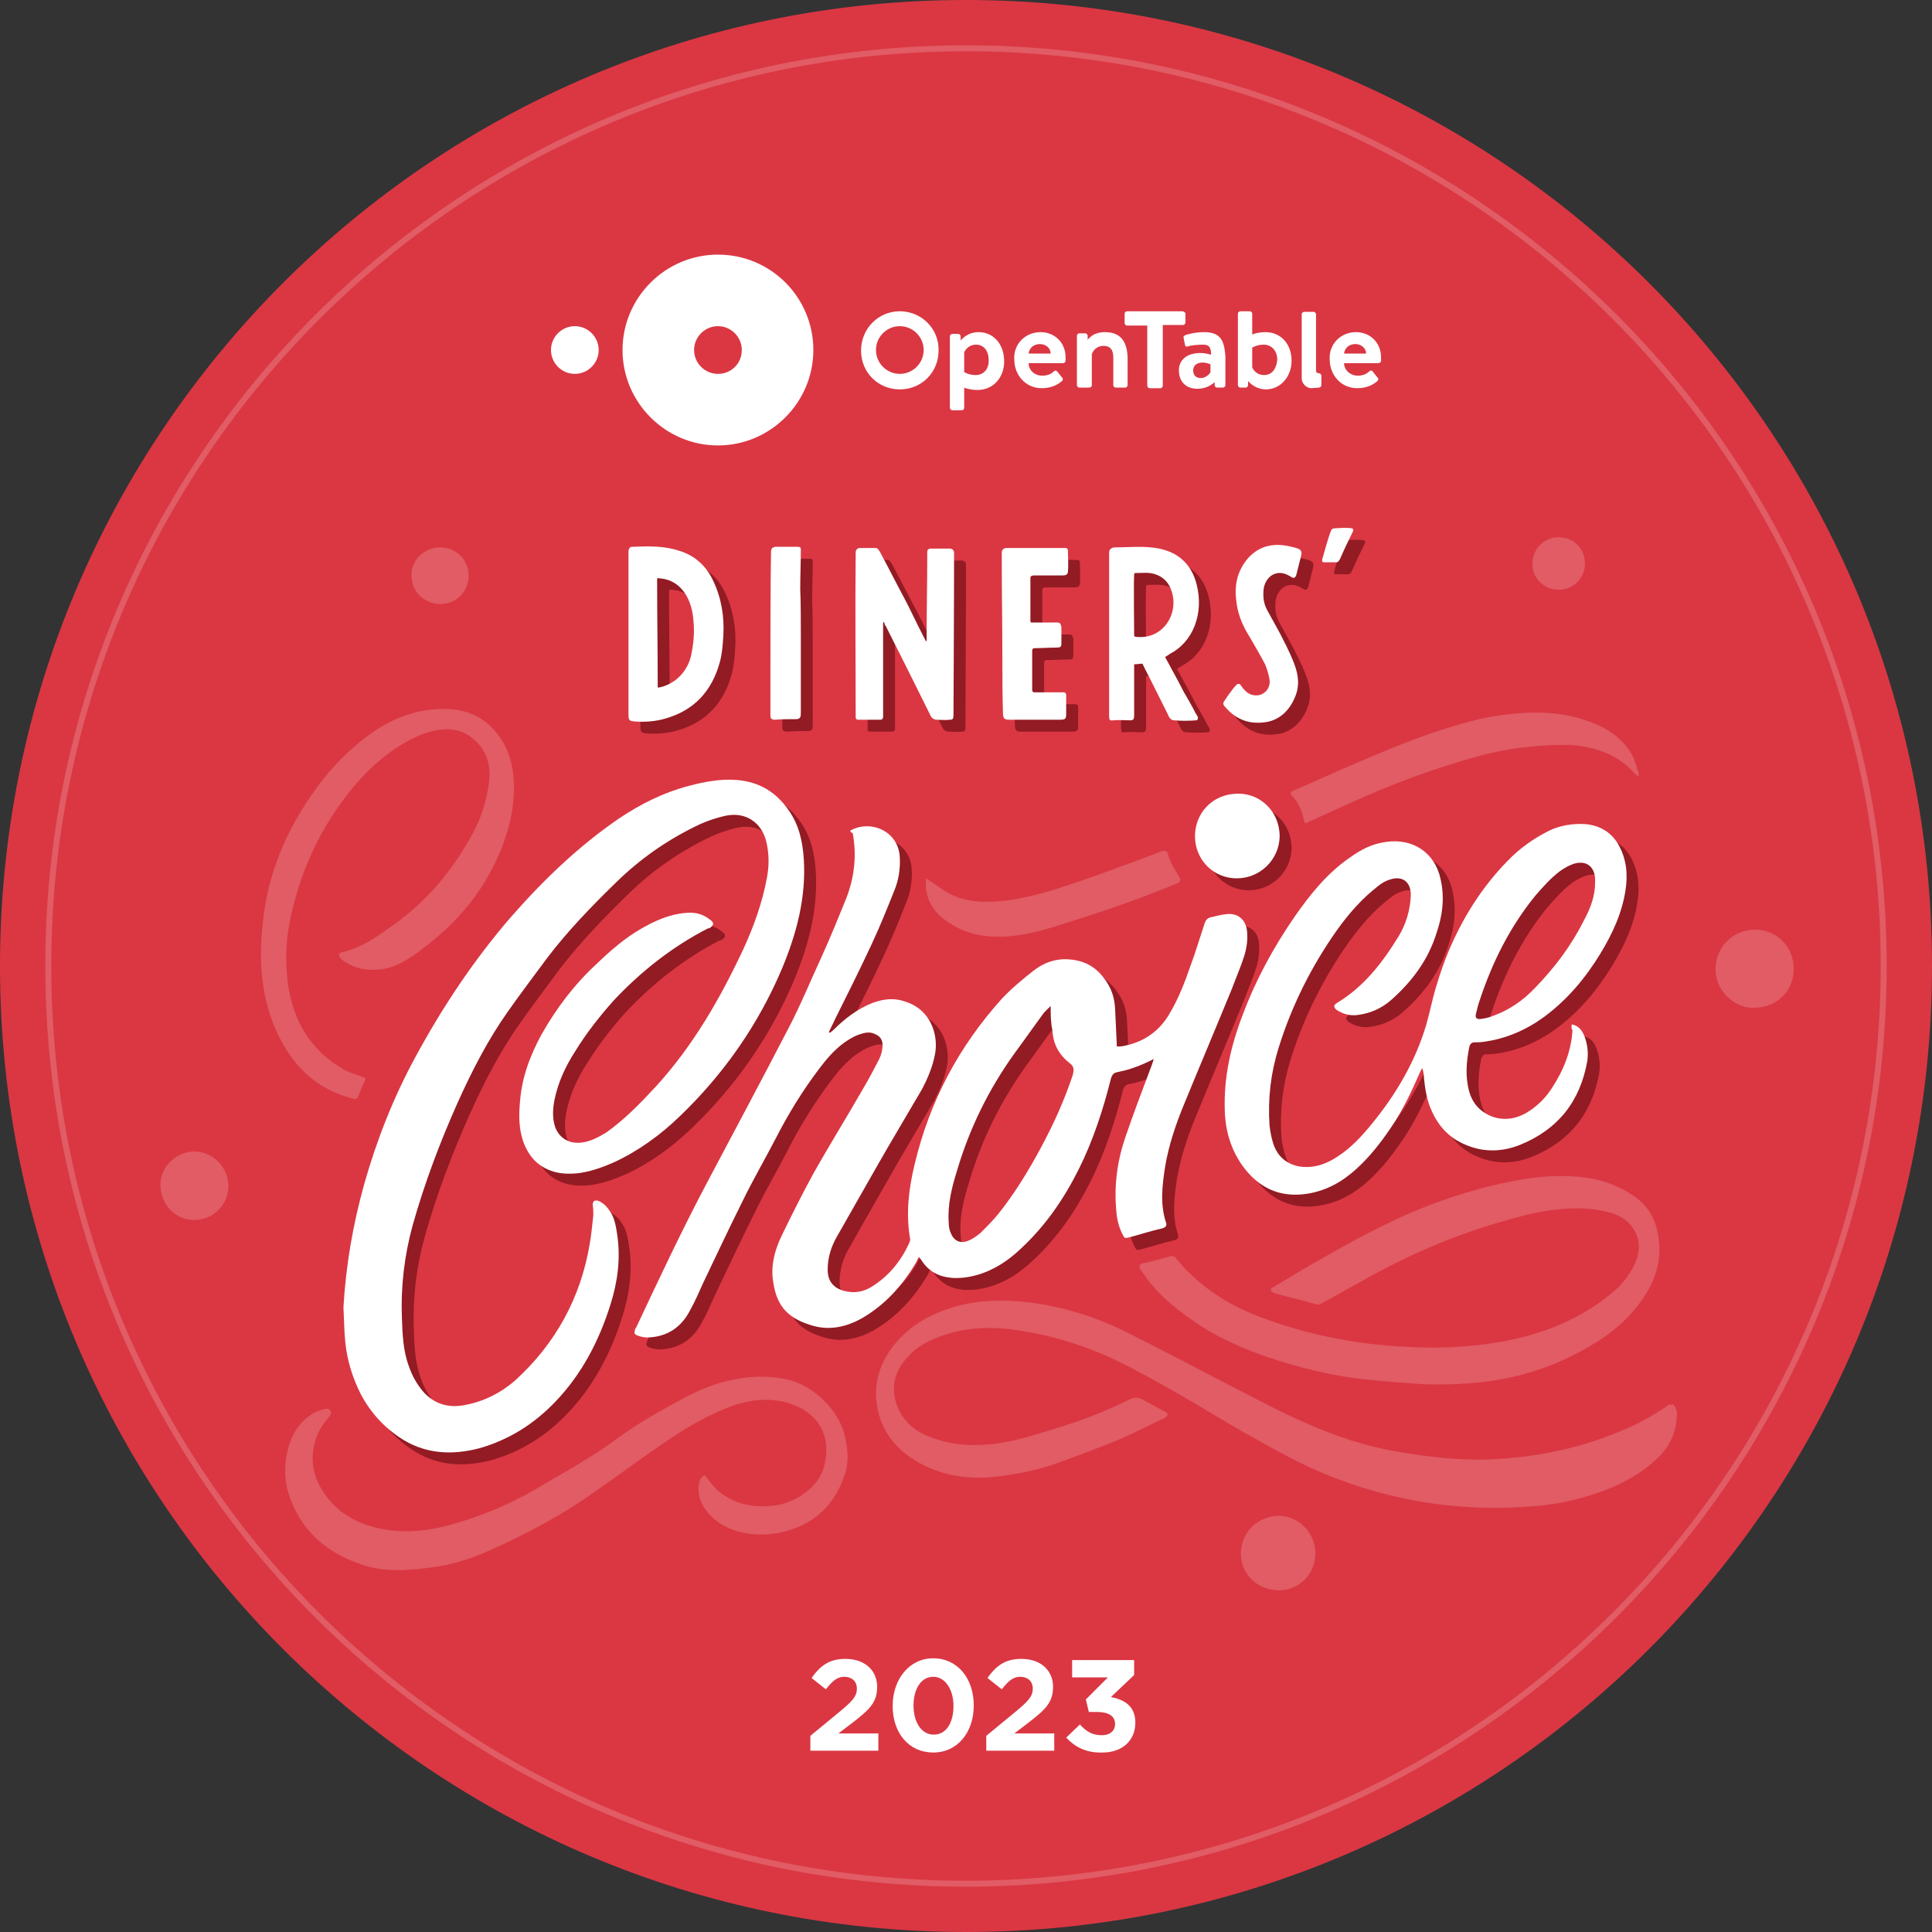 <?xml version="1.0" encoding="UTF-8"?>
<svg xmlns="http://www.w3.org/2000/svg" xmlns:xlink="http://www.w3.org/1999/xlink" version="1.1" id="Layer_1" x="0px" y="0px" viewBox="0 0 324 324" style="enable-background:new 0 0 324 324;" xml:space="preserve">
<rect x="0" y="0" width="324" height="324" fill="#333333" stroke="none"/>
<style type="text/css">
	.st0{fill:#DA3743;}
	.st1{fill:none;stroke:#E15C64;stroke-miterlimit:10;}
	.st2{fill:#FFFFFF;}
	.st3{fill:#E15C64;}
	.st4{fill:#931B23;}
</style>
<path class="st0" d="M162.2,324C72.7,324.1,0.1,251.6,0,162.2C-0.1,72.7,72.4,0.1,161.8,0C251.3-0.1,323.9,72.4,324,161.8  C324.1,251.3,251.6,323.9,162.2,324z"></path>
<path class="st1" d="M162.1,315.9c-85,0.1-154-68.8-154-153.8C8,77.2,76.9,8.2,161.8,8.1c85-0.1,154,68.7,154.1,153.7  C316,246.8,247.1,315.8,162.1,315.9z"></path>
<path class="st2" d="M120.4,42.7c-8.8,0-16,7.2-16,16s7.2,16,16,16s16-7.2,16-16S129.3,42.7,120.4,42.7z M120.4,62.7  c-2.2,0-4-1.8-4-4s1.8-4,4-4s4,1.8,4,4S122.7,62.7,120.4,62.7z M92.4,58.7c0-2.2,1.8-4,4-4s4,1.8,4,4s-1.8,4-4,4  C94.2,62.7,92.4,60.9,92.4,58.7z"></path>
<path class="st2" d="M174.5,55.7c2.4,0,4.2,1.8,4.2,4.2c0,0.1,0,0.5,0,0.6c0,0.2-0.2,0.4-0.4,0.4h-5.8c0,1.1,0.9,2.1,2.3,2.1  c0.9,0,1.5-0.3,1.9-0.7c0.2-0.2,0.4-0.2,0.6,0l0.8,1c0.2,0.2,0.2,0.4,0,0.6c-0.8,0.7-1.9,1.2-3.4,1.2c-2.7,0-4.6-2.2-4.6-4.8  C169.9,57.9,171.8,55.7,174.5,55.7z M176.2,59.3c0-0.9-0.8-1.6-1.8-1.6c-1.1,0-1.8,0.7-1.9,1.6H176.2z M198.2,52.2H189  c-0.2,0-0.4,0.2-0.4,0.4v1.6c0,0.2,0.2,0.4,0.4,0.4h3.4v10.1c0,0.2,0.2,0.4,0.4,0.4h1.8c0.2,0,0.4-0.2,0.4-0.4V54.5h3.4  c0.2,0,0.4-0.2,0.4-0.4v-1.6C198.6,52.3,198.5,52.2,198.2,52.2z M212.2,55.7c-0.9,0-1.8,0.2-2.2,0.4v-3.5c0-0.2-0.2-0.4-0.4-0.4H208  c-0.2,0-0.4,0.2-0.4,0.4v12c0,0.2,0.2,0.4,0.4,0.4h0.7l0,0h0.2c0.2,0,0.4-0.2,0.4-0.4v-0.7l0,0c0,0,1.1,1.4,3,1.4  c2.5,0,4.3-2.2,4.3-4.8C216.6,57.8,214.9,55.7,212.2,55.7z M212,62.9c-1.2,0-1.8-0.8-2-1.3v-3.3c0,0,0.8-0.5,1.9-0.5  c1.5,0,2.3,1.2,2.3,2.5C214.1,61.7,213.4,62.9,212,62.9z M227.4,55.7c2.4,0,4.2,1.8,4.2,4.2c0,0.1,0,0.5,0,0.6  c0,0.2-0.2,0.4-0.4,0.4h-5.8c0,1.1,1,2.1,2.3,2.1c0.9,0,1.5-0.3,1.9-0.7c0.2-0.2,0.5-0.2,0.6,0l0.8,1c0.2,0.2,0.2,0.4,0,0.6  c-0.8,0.7-1.9,1.2-3.4,1.2c-2.7,0-4.6-2.2-4.6-4.8C222.8,57.9,224.7,55.7,227.4,55.7z M229.1,59.3c0-0.9-0.8-1.6-1.8-1.6  c-1.1,0-1.8,0.7-1.9,1.6H229.1z M164.1,55.7c-1.9,0-2.9,1.3-3,1.4v-0.7c0-0.2-0.2-0.4-0.4-0.4h-1c-0.2,0-0.4,0.2-0.4,0.4v12  c0,0.2,0.2,0.4,0.4,0.4h1.6c0.2,0,0.4-0.2,0.4-0.4V65c0.4,0.2,1.3,0.4,2.2,0.4c2.7,0,4.5-2.1,4.5-4.8  C168.4,57.7,166.6,55.7,164.1,55.7z M163.6,62.9c-1.1,0-1.9-0.5-1.9-0.5v-3.3c0.2-0.5,0.8-1.3,2-1.3c1.4,0,2.1,1.2,2.1,2.5  C165.9,61.7,165.1,62.9,163.6,62.9z M185.3,55.7c-1.8,0-2.6,0.9-2.9,1.3v-0.7c0-0.2-0.2-0.4-0.4-0.4h-1c-0.2,0-0.4,0.2-0.4,0.4v8.3  c0,0.2,0.2,0.4,0.4,0.4h1.5c0.4,0,0.6-0.1,0.6-0.4v-5.2c0.2-0.6,0.8-1.4,2-1.4c1.1,0,1.6,0.7,1.6,1.9v4.7c0,0.2,0.2,0.4,0.4,0.4h1.6  c0.2,0,0.4-0.2,0.4-0.4v-4.7C189,57.6,188.2,55.7,185.3,55.7z M201.9,55.7c-1.5,0-2.9,0.4-3.1,0.5c-0.2,0.1-0.4,0.2-0.3,0.5l0.2,1  c0,0.3,0.2,0.5,0.5,0.4c0.5-0.2,1.7-0.3,2.6-0.3c1,0,1.3,0.5,1.3,1.7c0,0-0.8-0.3-1.8-0.3c-2.3,0-3.6,1.2-3.6,2.9  c0,2,1.3,3.1,3.1,3.1c1.4,0,2.3-0.6,2.9-1.1v0.5c0,0.2,0.2,0.4,0.4,0.4h0.2c0,0,0,0,0.1,0h0.7c0.2,0,0.4-0.2,0.4-0.4v-4.9  C205.3,57.1,204.7,55.7,201.9,55.7z M203,62.4c-0.1,0.3-0.8,1-1.6,1c-0.9,0-1.3-0.5-1.3-1.3s0.6-1.3,1.6-1.3c0.7,0,1.3,0.3,1.3,0.3  V62.4z M150.9,52.2c-3.6,0-6.5,2.9-6.5,6.6c0,3.7,2.9,6.5,6.5,6.5c3.7,0,6.5-2.9,6.5-6.5C157.5,55.1,154.5,52.2,150.9,52.2z   M150.9,54.7c2.2,0,4,1.8,4,4s-1.8,4-4,4s-4-1.8-4-4S148.7,54.7,150.9,54.7z M221.2,65c0.2,0,0.4-0.2,0.4-0.4V63  c0-0.2-0.2-0.4-0.4-0.4h-0.1c-0.2,0-0.4-0.2-0.4-0.4v-0.1v-9.4c0-0.2-0.2-0.4-0.4-0.4h-1.6c-0.2,0-0.4,0.2-0.4,0.4v10.5v0.3  c0,0.8,0.8,1.6,1.6,1.6L221.2,65z"></path>
<path class="st3" d="M280.6,235.5c0.6,0.7,0.7,1.4,0.6,2.1c-0.1,2.4-1,4.5-2.6,6.3c-2.4,2.5-5.3,4.3-8.4,5.6  c-4.2,1.7-8.6,2.8-13.1,3.1c-12.1,1-23.7-0.8-34.9-5.4c-4.1-1.7-8.1-3.9-12-6.1c-4.2-2.3-8.3-4.9-12.5-7.3c-3.7-2.1-7.4-4.2-11.2-6  c-5.5-2.5-11.3-4.2-17.3-4.9c-4.3-0.5-8.6-0.1-12.7,1.7c-1.6,0.7-3,1.5-4.1,2.8c-2.3,2.3-3.1,5.1-2,8.2c0.9,2.5,2.7,4.2,5.1,5.2  c3.4,1.4,6.9,1.8,10.6,1.4c4.2-0.4,8.1-1.8,12.1-3c3.8-1.2,7.6-2.7,11.2-4.5c0.9-0.4,1.6-0.4,2.4,0.1c1.1,0.6,2.2,1.2,3.3,1.8  c0.3,0.2,0.8,0.3,0.7,0.7c-0.1,0.2-0.4,0.5-0.7,0.6c-2.6,1.2-5.2,2.6-7.9,3.7c-3.2,1.3-6.4,2.5-9.7,3.7c-3.6,1.3-7.3,2-11,2.4  c-4.5,0.4-8.9-0.3-12.9-2.7c-3.5-2.1-5.8-5.1-6.5-9.1c-0.6-3.4,0.2-6.6,2.2-9.5c2.6-3.7,6.3-5.9,10.6-7.2c4.1-1.2,8.3-1.3,12.6-0.8  c5.7,0.7,11.1,2.4,16.2,4.9c5.8,2.9,11.5,5.9,17.3,8.9c4.3,2.2,8.5,4.5,12.9,6.4c5.1,2.3,10.3,4,15.8,4.9c5.3,0.9,10.6,1.5,16,1.2  c7.6-0.4,15-2,22-5.1c2.6-1.1,5-2.5,7.3-4.1C280.2,235.7,280.4,235.6,280.6,235.5z"></path>
<path class="st3" d="M213.8,216.9c-0.6-0.2-0.9-0.7-0.5-0.9c2.8-1.7,6.3-3.8,9.2-5.4c4.5-2.6,9.1-5,13.8-7.1  c6.1-2.6,12.4-4.6,19-5.7c3.5-0.6,7.1-0.8,10.7-0.3c2.9,0.4,5.5,1.4,7.9,3c2.7,1.8,4,4.4,4.3,7.6c0.5,4.3-1.2,8-3.9,11.3  c-3,3.7-6.9,6.1-11.1,8.2c-5,2.4-10.3,3.8-15.8,4.3c-3.5,0.3-7.1,0.4-10.6,0.1c-2.7-0.2-5.4-0.4-8.1-0.7c-5.6-0.6-11-2-16.4-3.8  c-4.3-1.5-8.5-3.4-12.2-6c-2.6-1.8-5-3.7-7-6.1c-0.7-0.8-1.3-1.8-1.9-2.6c-0.1-0.2-0.2-0.8,0.3-0.9c1.9-0.4,2.9-0.7,4.7-1.2  c0.8-0.2,1,0.3,1.1,0.4c0.4,0.5,0.8,0.9,1.2,1.4c3.4,3.6,7.4,6.2,11.9,8c6.3,2.5,12.9,4.1,19.7,4.9c3.6,0.4,7.2,0.6,10.9,0.6  c5.5-0.1,11-0.7,16.3-2.3c4.6-1.4,8.9-3.5,12.7-6.6c1.7-1.3,3-2.9,4-4.8c1.2-2.4,1.2-4.7-0.5-6.8c-0.9-1.1-2-1.7-3.3-2.1  c-1.3-0.3-2.6-0.6-3.9-0.7c-4.6-0.3-9.1,0.6-13.5,1.9c-8,2.2-15.6,5.4-22.9,9.4c-2.7,1.5-5.4,3-8.1,4.5c-0.4,0.2-0.7,0.4-1.2,0.2  C218.2,218,216,217.5,213.8,216.9z"></path>
<path class="st3" d="M118.2,247.4c0.7,0.9,1.3,1.7,2,2.4c2.1,1.9,4.7,2.8,7.5,2.8c3,0.1,5.7-0.8,8-2.8c1.4-1.2,2.4-2.8,2.7-4.8  c0.8-4.4-1.2-7.8-5.3-9.4c-3.4-1.3-6.8-1-10.1,0.1c-3.9,1.4-7.4,3.4-10.8,5.7c-4.2,2.8-8.3,5.9-12.5,8.8c-5.3,3.8-11,6.8-16.9,9.5  c-3.2,1.5-6.5,2.6-10,3.1c-3.7,0.5-7.4,0.9-11.1-0.1c-6.2-1.8-10.9-5.4-13.1-11.6c-1.1-3.1-1-6.3,0.1-9.4c0.7-1.9,1.9-3.5,3.7-4.6  c0.6-0.4,1.3-0.6,2-0.8c0.4-0.1,0.8-0.1,1,0.3c0.3,0.4,0,0.7-0.2,1c-1.1,1.2-2,2.7-2.4,4.3c-0.9,3.3-0.1,6.3,1.9,9s4.7,4.3,8,5.2  c4.2,1.1,8.4,0.8,12.5-0.3c5.2-1.4,10.1-3.4,14.7-6.1c3-1.8,6.1-3.5,9.1-5.4c1.5-0.9,2.9-1.9,4.3-2.9c3.6-2.7,7.6-4.9,11.5-7  c2.3-1.2,4.6-2.2,7.1-2.8c3.3-0.8,6.6-1,9.9-0.3c2.4,0.5,4.4,1.7,6.2,3.4c2.1,2,3.4,4.3,3.9,7.1c0.3,1.8,0.4,3.6-0.2,5.4  c-1.7,5.3-5.3,8.6-10.8,9.8c-2.4,0.5-4.8,0.5-7.2-0.2c-1.7-0.5-3.2-1.3-4.4-2.5c-1.5-1.5-2.4-3.2-2.1-5.4  C117.3,248.3,117.5,247.7,118.2,247.4z"></path>
<path class="st3" d="M57.7,161.2c-1.3-0.9-0.8-1.4-0.4-1.5c3.3-0.7,5.9-2.6,8.7-4.6c5.2-3.7,9.4-8.5,12.7-14.3  c1.6-2.7,2.7-5.6,3.2-8.8c0.5-2.9,0.1-5.5-2-7.6c-1.5-1.5-3.3-2.2-5.3-2.1c-3.3,0.2-6.2,1.8-9,3.7c-3.3,2.4-6.1,5.4-8.5,8.8  c-3.7,5.1-6.3,10.8-7.9,17.1c-1,3.7-1.4,7.4-1.1,11.2c0.5,7.2,3.5,12.7,9.3,16.1c1.1,0.7,2.4,1,3.7,1.5c0.1,0,0.2,0.2,0.1,0.5  c-0.4,0.9-0.8,1.8-1.2,2.8c-0.1,0.2-0.2,0.3-0.5,0.3c-4.5-1-8.4-3.6-11.1-7.7c-2.3-3.4-3.7-7.4-4.3-11.6c-0.5-3.5-0.4-7,0-10.5  c0.9-8.4,4.1-15.6,8.8-22.1c2.7-3.8,5.9-7,9.6-9.6c3.5-2.4,7.3-3.8,11.4-3.9c3.5-0.1,6.7,0.8,9.2,3.8c1.8,2.1,2.7,4.6,3,7.4  c0.4,4.3-0.5,8.3-2,12.2c-2.5,6.2-6.3,11.1-11.1,15.1c-1.7,1.4-3.4,2.8-5.4,3.9c-1.8,1-3.8,1.5-5.8,1.3  C60.1,162.5,58.9,162,57.7,161.2z"></path>
<path class="st3" d="M274.8,130.3c-0.3-0.3-0.5-0.4-0.6-0.5c-2.3-2.7-5.3-4-8.6-4.6c-2-0.4-4.1-0.3-6.1-0.2c-4,0.2-8,0.8-11.9,1.9  c-7.2,2-14.2,4.6-21,7.7c-2.4,1.1-4.9,2.2-7.3,3.3c-0.1,0.1-0.5,0.3-0.6-0.2c-0.3-1.5-0.9-3.2-2.1-4.3c-0.1-0.1-0.2-0.5-0.1-0.6  c0.3-0.2,0.8-0.4,1.1-0.5c3-1.3,6-2.7,9.1-4c4.6-2,9.1-3.9,13.8-5.5c4.1-1.3,8.1-2.6,12.4-3c5-0.6,9.9-0.4,14.6,1.6  c2.2,0.9,4.1,2.2,5.5,4.1c0.8,1.1,1.3,2.3,1.6,3.6C274.9,129.5,274.8,129.8,274.8,130.3z"></path>
<path class="st3" d="M155.3,147.3c1.4,0.9,2.6,1.8,3.8,2.5c2.8,1.5,5.9,1.6,9,1.3c5.5-0.6,10.6-2.5,15.8-4.3c3.6-1.3,7.2-2.6,10.8-4  c0.7-0.3,1.1,0.1,1.1,0.2c0.5,1.9,1.3,2.9,2.1,4.3c0.1,0.1,0,0.7-0.4,0.8c-6.9,2.9-13.9,5.2-21,7.4c-2.3,0.7-4.7,1.3-7.1,1.5  c-4.2,0.4-8.1-0.4-11.4-3.1c-1.5-1.2-2.4-2.8-2.7-4.7C155.2,148.6,155.3,148,155.3,147.3z"></path>
<path class="st3" d="M294.2,169c-2.8,0.2-6.5-2.4-6.5-6.5c0-3.7,3-6.6,6.6-6.6c3.7,0,6.5,2.9,6.5,6.5C300.9,166.1,298,169,294.2,169  z"></path>
<path class="st3" d="M220.6,260.5c0,3.5-2.8,6.3-6.3,6.2s-6.3-2.8-6.2-6.3c0.1-3.7,3-6.1,6.3-6.2  C217.8,254.2,220.6,257.1,220.6,260.5z"></path>
<path class="st3" d="M38.3,198.9c0,3.2-2.6,5.7-5.7,5.7c-3.2,0-5.7-2.6-5.7-5.9c0-3,2.6-5.6,5.8-5.6  C35.7,193.2,38.3,195.7,38.3,198.9z"></path>
<path class="st3" d="M78.6,96.5c0,2.7-2.1,4.8-4.7,4.8c-2.4,0-4.8-1.7-4.9-4.7c-0.1-2.6,2.1-4.8,4.8-4.8  C76.5,91.8,78.6,93.9,78.6,96.5z"></path>
<path class="st3" d="M261.4,98.9c-2.5,0-4.5-2-4.4-4.4c0-2.5,2-4.4,4.4-4.4c2.5,0,4.4,1.9,4.4,4.4C265.8,96.9,263.9,98.9,261.4,98.9  z"></path>
<path class="st4" d="M178.2,170.7c-0.5,0.5-0.8,0.8-1.1,1.1c-1.7,2.3-3.3,4.6-5,6.9c-4.3,6-7.5,12.5-9.6,19.6  c-0.9,2.9-1.6,5.7-1.4,8.7c0,0.6,0.1,1.3,0.4,1.9c0.5,1.2,1.6,1.7,2.8,1.2c0.8-0.3,1.5-0.8,2.2-1.4c1-1,2-2,2.9-3.1  c2.8-3.5,5.1-7.3,7.2-11.2c2.1-3.9,3.9-7.9,5.3-12.1c0.2-0.8,0.3-1.4-0.5-2c-1.8-1.4-2.8-3.2-2.9-5.5  C178.2,173.5,178.2,172.2,178.2,170.7z M144.6,141.3c3.3-1.9,8.1,0,8.3,4.5c0.1,1.9-0.2,3.8-0.9,5.5c-1.2,3-2.4,6-3.8,9  c-2,4.3-4.1,8.5-6.2,12.7c-0.3,0.7-0.7,1.4-1,2.1c0.1,0,0.1,0.1,0.2,0.1c0.2-0.2,0.4-0.3,0.6-0.5c1.9-1.9,4-3.5,6.5-4.5  c1.9-0.7,3.7-0.9,5.6-0.2c4.3,1.4,5.5,5.7,4.9,8.8c-0.4,2.1-1.2,4-2.2,5.9c-2.5,4.3-5.1,8.6-7.6,13c-2.2,3.9-4.4,7.7-6.6,11.6  c-1,1.7-1.6,3.6-1.6,5.6c0,1.9,0.9,3.1,2.8,3.6c1.6,0.4,3,0.2,4.4-0.6c3-1.8,5.1-4.4,6.5-7.5c0.1-0.2,0.2-0.6,0.1-0.8  c-0.7-4.2-0.2-8.3,0.8-12.4c2.5-10.5,7.4-19.7,14.6-27.7c1.6-1.7,3.4-3.2,5.3-4.7c1.8-1.4,3.8-2.1,6.1-1.9c2.4,0.2,4.3,1.2,5.7,3.1  c1.2,1.5,1.8,3.2,1.9,5.1c0.1,2.1,0.2,4.2,0.3,6.4c0.3,0,0.8,0,1.2-0.1c3.5-0.7,6.1-2.6,7.8-5.7c1.4-2.4,2.4-5,3.3-7.6  c0.9-2.4,1.6-4.8,2.4-7.2c0.2-0.6,0.5-1,1.2-1.1c0.8-0.2,1.6-0.4,2.5-0.5c1.8-0.2,3.1,0.8,3.4,2.6c0.2,1.5,0,2.9-0.4,4.3  c-0.6,1.9-1.4,3.7-2.1,5.6c-2.7,6.6-5.5,13.2-8.2,19.8c-1.3,3.2-2.4,6.5-3,10c-0.5,3.3-0.9,6.4,0.2,9.6c0,0.1,0.1,0.6-0.7,0.8  c-1.8,0.4-3.6,1-5.5,1.5c-0.8,0.2-0.8,0.2-1.2-0.6c-0.6-1.2-0.9-2.5-1-3.9c-0.4-4.3,0.2-8.5,1.6-12.5c1.3-3.8,2.7-7.5,4.1-11.2  c0.2-0.5,0.4-1.1,0.6-1.7c-1.2,0.6-2.3,1.1-3.5,1.5c-0.8,0.3-1.7,0.5-2.6,0.7c-0.6,0.1-0.9,0.4-1.1,1.1c-1.3,5.2-3,10.4-5.4,15.2  c-2.5,5-5.6,9.5-9.7,13.3c-2.1,2-4.5,3.6-7.3,4.4c-1.4,0.4-2.8,0.6-4.3,0.5c-2.2-0.2-3.9-1.1-5.1-3c-0.1-0.1-0.2-0.3-0.4-0.5  c-0.2,0.3-0.3,0.5-0.4,0.8c-2.3,3.9-5.2,7.2-9.2,9.5c-2.7,1.5-5.6,2.1-8.6,1.1c-4.2-1.3-5.8-3.6-6.3-7.7c-0.3-2.6,0.4-5,1.5-7.3  c1.7-3.5,3.4-6.9,5.2-10.2c2.8-5,5.8-9.8,8.6-14.7c0.9-1.5,1.7-3.1,2.5-4.6c0.4-0.8,0.6-1.6,0.6-2.5s-0.5-1.5-1.3-1.8  c-0.6-0.3-1.3-0.3-2-0.1c-1.2,0.3-2.2,0.9-3.2,1.6c-1.6,1.2-2.9,2.7-4.1,4.3c-2.8,3.7-5.2,7.6-7.3,11.7c-1.8,3.5-3.8,6.9-5.5,10.4  c-2.3,4.6-4.5,9.3-6.7,13.9c-0.7,1.5-1.3,3-2.1,4.4c-1.5,3-3.9,4.6-7.2,4.7c-0.5,0-1.1-0.1-1.6-0.3c-0.6-0.2-0.7-0.4-0.5-1  c0-0.1,0.1-0.3,0.2-0.4c3.9-8.3,7.8-16.6,12.1-24.7c4.5-8.5,9-16.9,13.4-25.4c2.1-4,3.8-8.2,5.7-12.3c1.4-3.1,2.7-6.3,4-9.5  c1.4-3.6,1.8-7.2,1.1-11C144.6,141.6,144.6,141.4,144.6,141.3z"></path>
<path class="st4" d="M59.6,221.2c0.4-7,1.6-13.9,3.5-20.7c2.1-7.4,4.9-14.5,8.6-21.3c4.5-8.3,9.7-16.1,15.8-23.2  c5.5-6.3,11.5-12.1,18.4-16.8c3.6-2.4,7.4-4.3,11.6-5.4c2.6-0.7,5.3-1.2,8-1c3.8,0.3,6.6,2,8.7,5c1.8,2.5,2.4,5.3,2.6,8.3  c0.4,6.4-1.2,12.4-3.6,18.2c-4,9.5-9.8,17.8-17.2,24.9c-3.2,3.1-6.9,5.8-11,7.7c-1.8,0.8-3.7,1.5-5.7,1.8c-1.5,0.2-3,0.2-4.4-0.2  c-2.7-0.8-4.3-2.6-5.2-5.2c-0.7-2.1-0.7-4.3-0.5-6.5c0.3-4.1,1.7-7.8,3.6-11.3c2.5-4.4,5.5-8.4,9.3-11.9c2.3-2.2,4.7-4.3,7.5-5.9  c2.3-1.3,4.7-2.4,7.4-2.6c1.1-0.1,2.1,0,3.1,0.5c0.4,0.2,0.8,0.5,1.2,0.8c0.4,0.4,0.4,0.7-0.1,1.1c-0.1,0.1-0.3,0.2-0.5,0.2  c-6,3.1-11.2,7.2-15.8,12.1c-2.4,2.7-4.6,5.5-6.5,8.6c-1.6,2.5-2.8,5.1-3.4,8c-0.3,1.5-0.4,3.1,0.1,4.6c0.7,1.9,2.4,2.9,4.5,2.6  c1.5-0.2,2.8-0.9,4.1-1.7c3.1-2.2,5.7-4.9,8.3-7.7c6.2-6.8,10.7-14.6,14.6-22.9c1.8-3.9,3.2-7.8,4-12c0.4-2.1,0.4-4.1-0.1-6.2  c-0.8-3.2-3.5-5-6.8-4.3c-1.8,0.4-3.5,1-5.1,1.8c-4.9,2.4-9.3,5.5-13.2,9.3c-4.1,4-8.1,8.1-11.6,12.7c-2.2,3-4.5,6-6.6,9  c-3.4,4.8-6,9.9-8.4,15.2c-3,6.7-5.6,13.6-7.6,20.7c-1.4,5.1-2,10.3-1.8,15.5c0.1,2.8,0.2,5.6,1.2,8.2c0.5,1.5,1.3,2.9,2.3,4.1  c1.9,2.2,4.4,2.9,7.2,2.3c3.1-0.6,5.9-2,8.3-4.1c6.8-6.2,11-13.9,12.5-22.9c0.3-1.6,0.4-3.2,0.6-4.8c0-0.6,0-1.2-0.1-1.7  c0-0.7,0.3-0.9,1-0.7c0.9,0.4,1.5,1.1,2,1.9c0.7,1.1,0.9,2.4,1.1,3.7c0.6,4,0.1,7.9-1.1,11.7c-1.9,6.1-4.8,11.7-9.2,16.3  c-3.6,3.8-7.9,6.5-12.9,7.9c-4.3,1.1-8.6,1-12.6-1.4c-3.1-1.9-5.5-4.5-7.2-7.7c-1.4-2.8-2.3-5.7-2.6-8.8  C59.7,225,59.7,223.1,59.6,221.2z"></path>
<path class="st4" d="M269.5,150c0-0.2,0-0.4,0-0.6c-0.1-2.2-1.6-3.2-3.7-2.5c-0.8,0.3-1.5,0.7-2.2,1.2c-1.6,1.2-2.9,2.7-4.2,4.2  c-4.2,5.2-7.1,11-9.2,17.3c-0.3,0.8-0.5,1.7-0.7,2.5c-0.1,0.6,0.1,0.8,0.7,0.8c0.7-0.1,1.4-0.2,2.1-0.5c2.8-1,5.1-2.6,7.1-4.7  c3.3-3.4,6.1-7.1,8.2-11.3C268.7,154.4,269.5,152.3,269.5,150z M265.6,173.8c1.1,0.2,1.6,0.9,2,1.7c0.6,1.4,0.8,2.9,0.6,4.4  c-1.2,6.8-4.9,11.5-11.3,14.1c-3,1.2-6.2,1.3-9.3-0.1c-2.6-1.1-4.4-3.1-5.5-5.6c-0.8-1.7-1.1-3.6-1.3-5.5c0-0.6-0.1-1.1-0.3-1.7  c-0.1,0.3-0.3,0.5-0.4,0.8c-1.4,3.2-2.9,6.4-4.9,9.3c-1.7,2.5-3.5,4.8-5.7,6.8c-2.4,2.2-5.1,3.7-8.3,4.2c-4.6,0.7-8.2-1-10.9-4.8  c-1.9-2.7-2.8-5.8-2.9-9.1c-0.2-5.6,1-10.9,3-16.1c2.2-5.9,5.2-11.4,8.8-16.6c2.6-3.7,5.4-7.2,9.2-9.8c1.8-1.3,3.7-2.3,6-2.6  c4.5-0.7,8.3,1.8,9.2,6.3c0.7,3.1,0.3,6.1-0.7,9c-1.4,4.5-4.1,8.1-7.6,11.2c-1.6,1.4-3.4,2.2-5.5,2.5c-1.3,0.2-2.5-0.1-3.6-0.8  c-0.6-0.5-0.6-0.8,0-1.2c4.5-2.7,7.6-6.7,10.3-11.1c1.3-2.1,2-4.5,2.1-7c0-2.2-1.4-3.3-3.5-2.6c-0.7,0.2-1.4,0.6-2,1.1  c-2.7,2.1-4.9,4.6-6.9,7.4c-4.3,6.1-7.6,12.7-9.8,19.8c-1.3,4.2-1.8,8.5-1.5,12.9c0.1,1,0.3,2,0.6,3c1,3.3,4,4.4,6.9,3.9  c1.4-0.2,2.8-0.9,4-1.7c2.3-1.5,4.1-3.5,5.8-5.6c4-4.9,7.2-10.4,9-16.5c0.6-2.1,1-4.2,1.6-6.2s1.3-4.1,2.1-6  c2.4-5.7,5.6-10.8,9.9-15.2c2-2.1,4.4-3.8,7-5.1c1.9-0.9,3.9-1.2,6-1.1c2.5,0.2,4.5,1.4,5.7,3.6c1.3,2.4,1.5,4.9,1.1,7.5  c-0.6,3.9-2.2,7.3-4.2,10.6c-2.5,4.1-5.5,7.7-9.4,10.6c-3,2.2-6.4,3.7-10.1,4.2c-0.5,0.1-1.1,0.1-1.6,0.1s-0.8,0.3-0.9,0.8  c-0.5,2.5-0.7,5,0,7.5c0.4,1.4,1.2,2.6,2.4,3.4c2.3,1.6,5.2,1.5,7.7-0.2c1.5-1,2.8-2.3,3.8-3.9c1.9-2.9,3.2-6.1,3.4-9.6  C265.5,174.4,265.5,174.2,265.6,173.8z"></path>
<path class="st4" d="M209.4,149.3c-3.9,0-7-3.1-7-7.1c0-3.6,2.7-7.1,7.3-7.1c3.6,0,6.9,2.9,6.9,7.2  C216.5,146.2,213.3,149.3,209.4,149.3z"></path>
<path class="st4" d="M150.1,106.6c0,0,0,12.9,0,15.6c0,0.4-0.3,0.5-0.4,0.5c-1.5,0-2.4,0-3.8,0c-0.3,0-0.4-0.2-0.4-0.4  c0-9.5-0.1-17.8,0-27.6c0-0.3,0.1-0.7,0.6-0.8c1.2,0,1.8,0,2.8,0c0.3,0,0.6,0.5,0.8,0.9c1.4,2.6,2.7,5.2,4.1,7.8  c1,1.9,1.9,3.9,2.9,5.8c0.1,0.3,0.3,0.5,0.5,1c0,0.1,0.2,0.2,0.2,0c0-0.3,0-0.7,0-1c0-4.3,0.1-8.6,0.1-12.8c0-0.3,0-0.6,0-1  s0.2-0.6,0.6-0.6c1.1,0,2,0,3.2,0c0.4,0,0.7,0.3,0.7,0.7c0,8.8-0.1,27.1-0.1,27.3c0,0.5-0.1,0.7-0.6,0.7c-0.8,0.1-1.8,0-2.2,0  c-0.5,0-0.9-0.3-1.1-0.8c-0.1-0.2-4.9-9.9-7.1-14.2c-0.2-0.4-0.3-0.7-0.5-0.9C150.4,106.6,150.1,105.9,150.1,106.6z"></path>
<path class="st4" d="M112.2,99.2c0,5.8,0.1,12.1,0.1,17.9v0.1c0,0,0,0.1,0.1,0.1h0.1c2.6-0.5,4.8-2.6,5.4-5.4  c0.4-1.9,0.6-3.8,0.4-5.7c-0.1-1.6-0.5-3.2-1.3-4.6c-1-1.6-2.5-2.6-4.4-2.7C112.3,98.9,112.2,98.9,112.2,99.2z M107.4,95.2  c0-0.3,0-0.6,0-0.9c0.1-0.3,0.2-0.6,0.6-0.6c2.7-0.1,5.4-0.2,8,0.7c2.6,0.8,4.5,2.6,5.6,5c1.4,2.9,1.9,6.1,1.7,9.3  c-0.1,1.5-0.2,3-0.6,4.4c-1.3,4.7-4.2,8-9.1,9.4c-1.7,0.5-3.4,0.6-5.1,0.5c-1-0.1-1.1-0.2-1.1-1.2V95.2z"></path>
<path class="st4" d="M192.2,108.6c0,0.1,0.2,0.2,0.3,0.2c4.6,0.5,7.2-3.9,6-7.6c-0.4-1.3-1.2-2.3-2.5-2.8c-1.2-0.5-2.4-0.3-3.6-0.3  c-0.1,0-0.2,0.1-0.2,0.2C192.1,99.9,192.2,107.3,192.2,108.6z M197.4,112.2c1,1.9,2.1,3.8,3.1,5.8c0.7,1.2,1.4,2.4,2,3.6  c0.1,0.2,0.3,0.4,0.4,0.7c0,0.1,0,0.5-0.3,0.5c-1.3,0.1-2.5,0.1-3.7,0c-0.6,0-0.9-0.6-1.1-1.1c-1-2-2-4-3-6  c-0.4-0.8-0.8-1.5-1.2-2.4c-0.4,0-0.9,0.1-1.4,0.1c0,0.4,0,0.8,0,1.1c0,2.2,0,7.2,0,7.5c0,0.5-0.1,0.8-0.6,0.8c-0.8,0-2.1-0.1-2.9,0  c-0.6,0.1-0.7-0.1-0.7-0.7c0-0.3,0-18.1,0-26.5c0-0.3,0-0.6,0-0.9c0-0.5,0.3-0.8,0.8-0.9c2.5,0,5.1-0.3,7.6,0.2  c3.4,0.7,5.5,2.8,6.3,6.1c1.2,4.8-0.6,9.6-4.6,11.6C198.1,111.8,197.6,112,197.4,112.2z"></path>
<path class="st4" d="M174.8,99c0,1.2,0,6.1,0,7.2c0,0.1,0.1,0.2,0.2,0.2c1.1,0,2.2,0,3.3,0c0.3,0,0.8,0,1.1,0c0.4,0,0.5,0.3,0.6,0.8  c0,0.8,0,1.9,0,2.7c0,0.6-0.2,0.7-0.8,0.7c-1.2,0-2.6,0.1-3.8,0.1c-0.1,0-0.3,0.2-0.3,0.3c0,1.2,0,5.4,0,6.7c0,0.2,0.1,0.4,0.3,0.4  c1,0,4.1,0,5,0c0.2,0,0.4,0.2,0.4,0.4c0,0.5,0,2.3,0,3.2c0,0.8-0.1,1-1,1c-2.8,0-5.6,0-8.5,0c-0.9,0-1.1-0.2-1.1-1.2  c-0.1-2.9-0.1-5.8-0.1-8.7c0-5.7-0.1-11.5-0.1-17.2c0-0.3,0-0.6,0-0.9c0-0.5,0.3-0.8,0.8-0.8c3.1,0,6.3,0,9.5,0c0.7,0,0.8,0,0.8,0.7  c0,1,0.1,2.2,0,3.2c0,0.6-0.4,0.7-0.9,0.7c-1.3,0-4.6,0-4.9,0C174.9,98.6,174.8,98.6,174.8,99z"></path>
<path class="st4" d="M210,116.8c0.2,0.3,0.4,0.6,0.7,0.9c0.6,0.7,1.4,1,2.3,0.9c1.2-0.2,2.1-1.3,1.9-2.6c-0.1-0.8-0.4-1.7-0.7-2.5  c-0.8-1.6-1.8-3.2-2.7-4.8c-1.2-1.9-2-3.9-2.2-6.2c-0.3-2.6,0.3-4.9,2-6.9c2-2.2,4.5-2.6,7.3-1.9c1.8,0.4,1.9,0.6,1.4,2.3  c-0.2,0.8-0.4,1.6-0.6,2.4c-0.2,0.6-0.5,0.5-0.6,0.5c-0.2-0.1-0.5-0.3-0.7-0.4c-2.2-1.2-4,0.4-4.2,2.4c-0.1,1.2,0,2.3,0.6,3.4  c0.7,1.3,1.5,2.7,2.2,4c0.7,1.4,1.5,2.9,2.1,4.4c0.8,1.9,1.2,3.7,0.6,5.6c-0.8,2.4-2.5,4.4-5.1,4.8s-4.9-0.3-6.8-2.5  c-0.3-0.3-0.5-0.6-0.2-1c0.3-0.5,1.4-2.1,2.1-2.8C209.6,116.7,209.8,116.6,210,116.8z"></path>
<path class="st4" d="M136.3,108.2c0,4.2,0,9.3,0,13.5c0,0.5-0.1,0.9-0.8,0.9c-0.9,0-2.6,0-3.5,0.1c-0.6,0-0.8-0.2-0.8-0.7  c0-2.4,0-5.2,0-7.6c0-6.3,0-13.4,0.1-19.8c0-0.8,0.4-0.8,0.7-0.9c0.7,0,2.9,0,3.7,0c0.5,0,0.6,0.1,0.6,0.5c0,2.1-0.1,4.6-0.1,6.5  C136.3,103.2,136.3,105.7,136.3,108.2L136.3,108.2z"></path>
<path class="st4" d="M228.7,90.6c0.2,0,0.3,0.3,0.2,0.5c-0.7,1.4-1.6,3.3-2.2,4.7c-0.2,0.3-0.3,0.5-0.6,0.5c-0.7,0-1.7,0-2.1,0  c-0.2,0-0.4-0.2-0.2-0.7c0.1-0.3,0.9-3.3,1.3-4.3c0.1-0.3,0.2-0.7,0.7-0.7C227.2,90.5,228.2,90.5,228.7,90.6z"></path>
<path class="st2" d="M176.2,168.7c-0.5,0.5-0.8,0.8-1.1,1.1c-1.7,2.3-3.3,4.6-5,6.9c-4.3,6-7.5,12.5-9.6,19.6  c-0.9,2.9-1.6,5.7-1.4,8.7c0,0.6,0.1,1.3,0.4,1.9c0.5,1.2,1.6,1.7,2.8,1.2c0.8-0.3,1.5-0.8,2.2-1.4c1-1,2-2,2.9-3.1  c2.8-3.5,5.1-7.3,7.2-11.2c2.1-3.9,3.9-7.9,5.3-12.1c0.2-0.8,0.3-1.4-0.5-2c-1.8-1.4-2.8-3.2-2.9-5.5  C176.2,171.5,176.2,170.2,176.2,168.7z M142.6,139.3c3.3-1.9,8.1,0,8.3,4.5c0.1,1.9-0.2,3.8-0.9,5.5c-1.2,3-2.4,6-3.8,9  c-2,4.3-4.1,8.5-6.2,12.7c-0.3,0.7-0.7,1.4-1,2.1c0.1,0,0.1,0.1,0.2,0.1c0.2-0.2,0.4-0.3,0.6-0.5c1.9-1.9,4-3.5,6.5-4.5  c1.9-0.7,3.7-0.9,5.6-0.2c4.3,1.4,5.5,5.7,4.9,8.8c-0.4,2.1-1.2,4-2.2,5.9c-2.5,4.3-5.1,8.6-7.6,13c-2.2,3.9-4.4,7.7-6.6,11.6  c-1,1.7-1.6,3.6-1.6,5.6c0,1.9,0.9,3.1,2.8,3.6c1.6,0.4,3,0.2,4.4-0.6c3-1.8,5.1-4.4,6.5-7.5c0.1-0.2,0.2-0.6,0.1-0.8  c-0.7-4.2-0.2-8.3,0.8-12.4c2.5-10.5,7.4-19.7,14.6-27.7c1.6-1.7,3.4-3.2,5.3-4.7c1.8-1.4,3.8-2.1,6.1-1.9c2.4,0.2,4.3,1.2,5.7,3.1  c1.2,1.5,1.8,3.2,1.9,5.1c0.1,2.1,0.2,4.2,0.3,6.4c0.3,0,0.8,0,1.2-0.1c3.5-0.7,6.1-2.6,7.8-5.7c1.4-2.4,2.4-5,3.3-7.6  c0.9-2.4,1.6-4.8,2.4-7.2c0.2-0.6,0.5-1,1.2-1.1c0.8-0.2,1.6-0.4,2.5-0.5c1.8-0.2,3.1,0.8,3.4,2.6c0.2,1.5,0,2.9-0.4,4.3  c-0.6,1.9-1.4,3.7-2.1,5.6c-2.7,6.6-5.5,13.2-8.2,19.8c-1.3,3.2-2.4,6.5-3,10c-0.5,3.3-0.9,6.4,0.2,9.6c0,0.1,0.1,0.6-0.7,0.8  c-1.8,0.4-3.6,1-5.5,1.5c-0.8,0.2-0.8,0.2-1.2-0.6c-0.6-1.2-0.9-2.5-1-3.9c-0.4-4.3,0.2-8.5,1.6-12.5c1.3-3.8,2.7-7.5,4.1-11.2  c0.2-0.5,0.4-1.1,0.6-1.7c-1.2,0.6-2.3,1.1-3.5,1.5c-0.8,0.3-1.7,0.5-2.6,0.7c-0.6,0.1-0.9,0.4-1.1,1.1c-1.3,5.2-3,10.4-5.4,15.2  c-2.5,5-5.6,9.5-9.7,13.3c-2.1,2-4.5,3.6-7.3,4.4c-1.4,0.4-2.8,0.6-4.3,0.5c-2.2-0.2-3.9-1.1-5.1-3c-0.1-0.1-0.2-0.3-0.4-0.5  c-0.2,0.3-0.3,0.5-0.4,0.8c-2.3,3.9-5.2,7.2-9.2,9.5c-2.7,1.5-5.6,2.1-8.6,1.1c-4.2-1.3-5.8-3.6-6.3-7.7c-0.3-2.6,0.4-5,1.5-7.3  c1.7-3.5,3.4-6.9,5.2-10.2c2.8-5,5.8-9.8,8.6-14.7c0.9-1.5,1.7-3.1,2.5-4.6c0.4-0.8,0.6-1.6,0.6-2.5s-0.5-1.5-1.3-1.8  c-0.6-0.3-1.3-0.3-2-0.1c-1.2,0.3-2.2,0.9-3.2,1.6c-1.6,1.2-2.9,2.7-4.1,4.3c-2.8,3.7-5.2,7.6-7.3,11.7c-1.8,3.5-3.8,6.9-5.5,10.4  c-2.3,4.6-4.5,9.3-6.7,13.9c-0.7,1.5-1.3,3-2.1,4.4c-1.5,3-3.9,4.6-7.2,4.7c-0.5,0-1.1-0.1-1.6-0.3c-0.6-0.2-0.7-0.4-0.5-1  c0-0.1,0.1-0.3,0.2-0.4c3.9-8.3,7.8-16.6,12.1-24.7c4.5-8.5,9-16.9,13.4-25.4c2.1-4,3.8-8.2,5.7-12.3c1.4-3.1,2.7-6.3,4-9.5  c1.4-3.6,1.8-7.2,1.1-11C142.6,139.6,142.6,139.4,142.6,139.3z"></path>
<path class="st2" d="M57.6,219.2c0.4-7,1.6-13.9,3.5-20.7c2.1-7.4,4.9-14.5,8.6-21.3c4.5-8.3,9.7-16.1,15.8-23.2  c5.5-6.3,11.5-12.1,18.4-16.8c3.6-2.4,7.4-4.3,11.6-5.4c2.6-0.7,5.3-1.2,8-1c3.8,0.3,6.6,2,8.7,5c1.8,2.5,2.4,5.3,2.6,8.3  c0.4,6.4-1.2,12.4-3.6,18.2c-4,9.5-9.8,17.8-17.2,24.9c-3.2,3.1-6.9,5.8-11,7.7c-1.8,0.8-3.7,1.5-5.7,1.8c-1.5,0.2-3,0.2-4.4-0.2  c-2.7-0.8-4.3-2.6-5.2-5.2c-0.7-2.1-0.7-4.3-0.5-6.5c0.3-4.1,1.7-7.8,3.6-11.3c2.5-4.4,5.5-8.4,9.3-11.9c2.3-2.2,4.7-4.3,7.5-5.9  c2.3-1.3,4.7-2.4,7.4-2.6c1.1-0.1,2.1,0,3.1,0.5c0.4,0.2,0.8,0.5,1.2,0.8c0.4,0.4,0.4,0.7-0.1,1.1c-0.1,0.1-0.3,0.2-0.5,0.2  c-6,3.1-11.2,7.2-15.8,12.1c-2.4,2.7-4.6,5.5-6.5,8.6c-1.6,2.5-2.8,5.1-3.4,8c-0.3,1.5-0.4,3.1,0.1,4.6c0.7,1.9,2.4,2.9,4.5,2.6  c1.5-0.2,2.8-0.9,4.1-1.7c3.1-2.2,5.7-4.9,8.3-7.7c6.2-6.8,10.7-14.6,14.6-22.9c1.8-3.9,3.2-7.8,4-12c0.4-2.1,0.4-4.1-0.1-6.2  c-0.8-3.2-3.5-5-6.8-4.3c-1.8,0.4-3.5,1-5.1,1.8c-4.9,2.4-9.3,5.5-13.2,9.3c-4.1,4-8.1,8.1-11.6,12.7c-2.2,3-4.5,6-6.6,9  c-3.4,4.8-6,9.9-8.4,15.2c-3,6.7-5.6,13.6-7.6,20.7c-1.4,5.1-2,10.3-1.8,15.5c0.1,2.8,0.2,5.6,1.2,8.2c0.5,1.5,1.3,2.9,2.3,4.1  c1.9,2.2,4.4,2.9,7.2,2.3c3.1-0.6,5.9-2,8.3-4.1c6.8-6.2,11-13.9,12.5-22.9c0.3-1.6,0.4-3.2,0.6-4.8c0-0.6,0-1.2-0.1-1.7  c0-0.7,0.3-0.9,1-0.7c0.9,0.4,1.5,1.1,2,1.9c0.7,1.1,0.9,2.4,1.1,3.7c0.6,4,0.1,7.9-1.1,11.7c-1.9,6.1-4.8,11.7-9.2,16.3  c-3.6,3.8-7.9,6.5-12.9,7.9c-4.3,1.1-8.6,1-12.6-1.4c-3.1-1.9-5.5-4.5-7.2-7.7c-1.4-2.8-2.3-5.7-2.6-8.8  C57.7,223,57.7,221.1,57.6,219.2z"></path>
<path class="st2" d="M267.5,148c0-0.2,0-0.4,0-0.6c-0.1-2.2-1.6-3.2-3.7-2.5c-0.8,0.3-1.5,0.7-2.2,1.2c-1.6,1.2-2.9,2.7-4.2,4.2  c-4.2,5.2-7.1,11-9.2,17.3c-0.3,0.8-0.5,1.7-0.7,2.5c-0.1,0.6,0.1,0.8,0.7,0.8c0.7-0.1,1.4-0.2,2.1-0.5c2.8-1,5.1-2.6,7.1-4.7  c3.3-3.4,6.1-7.1,8.2-11.3C266.7,152.4,267.5,150.3,267.5,148z M263.6,171.8c1.1,0.2,1.6,0.9,2,1.7c0.6,1.4,0.8,2.9,0.6,4.4  c-1.2,6.8-4.9,11.5-11.3,14.1c-3,1.2-6.2,1.3-9.3-0.1c-2.6-1.1-4.4-3.1-5.5-5.6c-0.8-1.7-1.1-3.6-1.3-5.5c0-0.6-0.1-1.1-0.3-1.7  c-0.1,0.3-0.3,0.5-0.4,0.8c-1.4,3.2-2.9,6.4-4.9,9.3c-1.7,2.5-3.5,4.8-5.7,6.8c-2.4,2.2-5.1,3.7-8.3,4.2c-4.6,0.7-8.2-1-10.9-4.8  c-1.9-2.7-2.8-5.8-2.9-9.1c-0.2-5.6,1-10.9,3-16.1c2.2-5.9,5.2-11.4,8.8-16.6c2.6-3.7,5.4-7.2,9.2-9.8c1.8-1.3,3.7-2.3,6-2.6  c4.5-0.7,8.3,1.8,9.2,6.3c0.7,3.1,0.3,6.1-0.7,9c-1.4,4.5-4.1,8.1-7.6,11.2c-1.6,1.4-3.4,2.2-5.5,2.5c-1.3,0.2-2.5-0.1-3.6-0.8  c-0.6-0.5-0.6-0.8,0-1.2c4.5-2.7,7.6-6.7,10.3-11.1c1.3-2.1,2-4.5,2.1-7c0-2.2-1.4-3.3-3.5-2.6c-0.7,0.2-1.4,0.6-2,1.1  c-2.7,2.1-4.9,4.6-6.9,7.4c-4.3,6.1-7.6,12.7-9.8,19.8c-1.3,4.2-1.8,8.5-1.5,12.9c0.1,1,0.3,2,0.6,3c1,3.3,4,4.4,6.9,3.9  c1.4-0.2,2.8-0.9,4-1.7c2.3-1.5,4.1-3.5,5.8-5.6c4-4.9,7.2-10.4,9-16.5c0.6-2.1,1-4.2,1.6-6.2s1.3-4.1,2.1-6  c2.4-5.7,5.6-10.8,9.9-15.2c2-2.1,4.4-3.8,7-5.1c1.9-0.9,3.9-1.2,6-1.1c2.5,0.2,4.5,1.4,5.7,3.6c1.3,2.4,1.5,4.9,1.1,7.5  c-0.6,3.9-2.2,7.3-4.2,10.6c-2.5,4.1-5.5,7.7-9.4,10.6c-3,2.2-6.4,3.7-10.1,4.2c-0.5,0.1-1.1,0.1-1.6,0.1s-0.8,0.3-0.9,0.8  c-0.5,2.5-0.7,5,0,7.5c0.4,1.4,1.2,2.6,2.4,3.4c2.3,1.6,5.2,1.5,7.7-0.2c1.5-1,2.8-2.3,3.8-3.9c1.9-2.9,3.2-6.1,3.4-9.6  C263.5,172.4,263.5,172.2,263.6,171.8z"></path>
<path class="st2" d="M207.4,147.3c-3.9,0-7-3.1-7-7.1c0-3.6,2.7-7.1,7.3-7.1c3.6,0,6.9,2.9,6.9,7.2  C214.5,144.2,211.3,147.3,207.4,147.3z"></path>
<path class="st2" d="M148.1,104.6c0,0,0,12.9,0,15.6c0,0.4-0.3,0.5-0.4,0.5c-1.5,0-2.4,0-3.8,0c-0.3,0-0.4-0.2-0.4-0.4  c0-9.5-0.1-17.8,0-27.6c0-0.3,0.1-0.7,0.6-0.8c1.2,0,1.8,0,2.8,0c0.3,0,0.6,0.5,0.8,0.9c1.4,2.6,2.7,5.2,4.1,7.8  c1,1.9,1.9,3.9,2.9,5.8c0.1,0.3,0.3,0.5,0.5,1c0,0.1,0.2,0.2,0.2,0c0-0.3,0-0.7,0-1c0-4.3,0.1-8.6,0.1-12.8c0-0.3,0-0.6,0-1  s0.2-0.6,0.6-0.6c1.1,0,2,0,3.2,0c0.4,0,0.7,0.3,0.7,0.7c0,8.8-0.1,27.1-0.1,27.3c0,0.5-0.1,0.7-0.6,0.7c-0.8,0.1-1.8,0-2.2,0  c-0.5,0-0.9-0.3-1.1-0.8c-0.1-0.2-4.9-9.9-7.1-14.2c-0.2-0.4-0.3-0.7-0.5-0.9C148.4,104.6,148.1,103.9,148.1,104.6z"></path>
<path class="st2" d="M110.2,97.2c0,5.8,0.1,12.1,0.1,17.9v0.1c0,0,0,0.1,0.1,0.1h0.1c2.6-0.5,4.8-2.6,5.4-5.4  c0.4-1.9,0.6-3.8,0.4-5.7c-0.1-1.6-0.5-3.2-1.3-4.5c-1-1.6-2.5-2.6-4.4-2.7C110.3,96.9,110.2,96.9,110.2,97.2z M105.4,93.2  c0-0.3,0-0.6,0-0.9c0.1-0.3,0.2-0.6,0.6-0.6c2.7-0.1,5.4-0.2,8,0.7c2.6,0.8,4.5,2.6,5.6,5c1.4,2.9,1.9,6.1,1.7,9.3  c-0.1,1.5-0.2,3-0.6,4.4c-1.3,4.7-4.2,8-9.1,9.4c-1.7,0.5-3.4,0.6-5.1,0.5c-1-0.1-1.1-0.2-1.1-1.2V93.2z"></path>
<path class="st2" d="M190.2,106.6c0,0.1,0.2,0.2,0.3,0.2c4.6,0.5,7.2-3.9,6-7.6c-0.4-1.3-1.2-2.3-2.5-2.8c-1.2-0.5-2.4-0.3-3.6-0.3  c-0.1,0-0.2,0.1-0.2,0.2C190.1,97.9,190.2,105.3,190.2,106.6z M195.4,110.2c1,1.9,2.1,3.8,3.1,5.8c0.7,1.2,1.4,2.4,2,3.6  c0.1,0.2,0.3,0.4,0.4,0.7c0,0.1,0,0.5-0.3,0.5c-1.3,0.1-2.5,0.1-3.7,0c-0.6,0-0.9-0.6-1.1-1.1c-1-2-2-4-3-6  c-0.4-0.8-0.8-1.5-1.2-2.4c-0.4,0-0.9,0.1-1.4,0.1c0,0.4,0,0.8,0,1.1c0,2.2,0,7.2,0,7.5c0,0.5-0.1,0.8-0.6,0.8c-0.8,0-2.1-0.1-2.9,0  c-0.6,0.1-0.7-0.1-0.7-0.7c0-0.3,0-18.1,0-26.5c0-0.3,0-0.6,0-0.9c0-0.5,0.3-0.8,0.8-0.9c2.5,0,5.1-0.3,7.6,0.2  c3.4,0.7,5.5,2.8,6.3,6.1c1.2,4.8-0.6,9.6-4.6,11.6C196.1,109.8,195.6,110,195.4,110.2z"></path>
<path class="st2" d="M172.8,97c0,1.2,0,6.1,0,7.2c0,0.1,0.1,0.2,0.2,0.2c1.1,0,2.2,0,3.3,0c0.3,0,0.8,0,1.1,0c0.4,0,0.5,0.3,0.6,0.8  c0,0.8,0,1.9,0,2.7c0,0.6-0.2,0.7-0.8,0.7c-1.2,0-2.6,0.1-3.8,0.1c-0.1,0-0.3,0.2-0.3,0.3c0,1.2,0,5.4,0,6.7c0,0.2,0.1,0.4,0.3,0.4  c1,0,4.1,0,5,0c0.2,0,0.4,0.2,0.4,0.4c0,0.5,0,2.3,0,3.2c0,0.8-0.1,1-1,1c-2.8,0-5.6,0-8.5,0c-0.9,0-1.1-0.2-1.1-1.2  c-0.1-2.9-0.1-5.8-0.1-8.7c0-5.7-0.1-11.4-0.1-17.2c0-0.3,0-0.6,0-0.9c0-0.5,0.3-0.8,0.8-0.8c3.1,0,6.3,0,9.5,0c0.7,0,0.8,0,0.8,0.7  c0,1,0.1,2.2,0,3.2c0,0.6-0.4,0.7-0.9,0.7c-1.3,0-4.6,0-4.9,0C172.9,96.6,172.8,96.6,172.8,97z"></path>
<path class="st2" d="M208,114.8c0.2,0.3,0.4,0.6,0.7,0.9c0.6,0.7,1.4,1,2.3,0.9c1.2-0.2,2.1-1.3,1.9-2.6c-0.1-0.8-0.4-1.7-0.7-2.5  c-0.8-1.6-1.8-3.2-2.7-4.8c-1.2-1.9-2-3.9-2.2-6.2c-0.3-2.6,0.3-4.9,2-6.9c2-2.2,4.5-2.6,7.3-1.9c1.8,0.4,1.9,0.6,1.4,2.3  c-0.2,0.8-0.4,1.6-0.6,2.4c-0.2,0.6-0.5,0.5-0.6,0.5c-0.2-0.1-0.5-0.3-0.7-0.4c-2.2-1.2-4,0.4-4.2,2.4c-0.1,1.2,0,2.3,0.6,3.4  c0.7,1.3,1.5,2.7,2.2,4c0.7,1.4,1.5,2.9,2.1,4.4c0.8,1.9,1.2,3.7,0.6,5.6c-0.8,2.4-2.5,4.4-5.1,4.8s-4.9-0.3-6.8-2.5  c-0.3-0.3-0.5-0.6-0.2-1c0.3-0.5,1.4-2.1,2.1-2.8C207.6,114.7,207.8,114.6,208,114.8z"></path>
<path class="st2" d="M134.3,106.2c0,4.2,0,9.3,0,13.5c0,0.5-0.1,0.9-0.8,0.9c-0.9,0-2.6,0-3.5,0.1c-0.6,0-0.8-0.2-0.8-0.7  c0-2.4,0-5.2,0-7.6c0-6.3,0-13.4,0.1-19.8c0-0.8,0.4-0.8,0.7-0.9c0.7,0,2.9,0,3.7,0c0.5,0,0.6,0.1,0.6,0.5c0,2.1-0.1,4.6-0.1,6.5  C134.3,101.2,134.3,103.7,134.3,106.2L134.3,106.2z"></path>
<path class="st2" d="M226.7,88.6c0.2,0,0.3,0.3,0.2,0.5c-0.7,1.4-1.6,3.3-2.2,4.7c-0.2,0.3-0.3,0.5-0.6,0.5c-0.7,0-1.7,0-2.1,0  c-0.2,0-0.4-0.2-0.2-0.7c0.1-0.3,0.9-3.3,1.3-4.3c0.1-0.3,0.2-0.7,0.7-0.7C225.2,88.5,226.2,88.5,226.7,88.6z"></path>
<g>
	<path class="st2" d="M135.9,291.1l5.1-4.2c1.9-1.6,2.7-2.4,2.7-3.7c0-1.3-0.9-2-2.1-2c-1.2,0-2,0.7-3.1,2.1l-2.4-1.9   c1.5-2.1,3-3.2,5.7-3.2c3.2,0,5.3,1.9,5.3,4.7v0c0,2.6-1.3,3.8-4,5.9l-2.5,1.9h6.7v2.9h-11.4V291.1z"></path>
	<path class="st2" d="M149.7,286.1L149.7,286.1c0-4.5,2.8-8,6.8-8c4.1,0,6.8,3.4,6.8,7.9v0c0,4.5-2.7,7.9-6.8,7.9   S149.7,290.6,149.7,286.1z M159.9,286.1L159.9,286.1c0-2.8-1.4-4.9-3.4-4.9c-2,0-3.3,2-3.3,4.8v0c0,2.8,1.3,4.9,3.4,4.9   S159.9,288.9,159.9,286.1z"></path>
	<path class="st2" d="M165.4,291.1l5.1-4.2c1.9-1.6,2.7-2.4,2.7-3.7c0-1.3-0.9-2-2.1-2c-1.2,0-2,0.7-3.1,2.1l-2.4-1.9   c1.5-2.1,3-3.2,5.7-3.2c3.2,0,5.3,1.9,5.3,4.7v0c0,2.6-1.3,3.8-4,5.9l-2.5,1.9h6.7v2.9h-11.4V291.1z"></path>
	<path class="st2" d="M178.8,291.4l2.3-2.2c1.1,1.2,2.1,1.8,3.7,1.8c1.3,0,2.2-0.7,2.2-1.9v0c0-1.3-1.1-2-3-2h-1.4l-0.5-2.1l3.7-3.7   h-6v-2.9h10.4v2.5l-3.9,3.7c2.1,0.4,4.1,1.4,4.1,4.3v0c0,2.9-2.1,5-5.5,5C182.1,294,180.2,292.9,178.8,291.4z"></path>
</g>
</svg>
